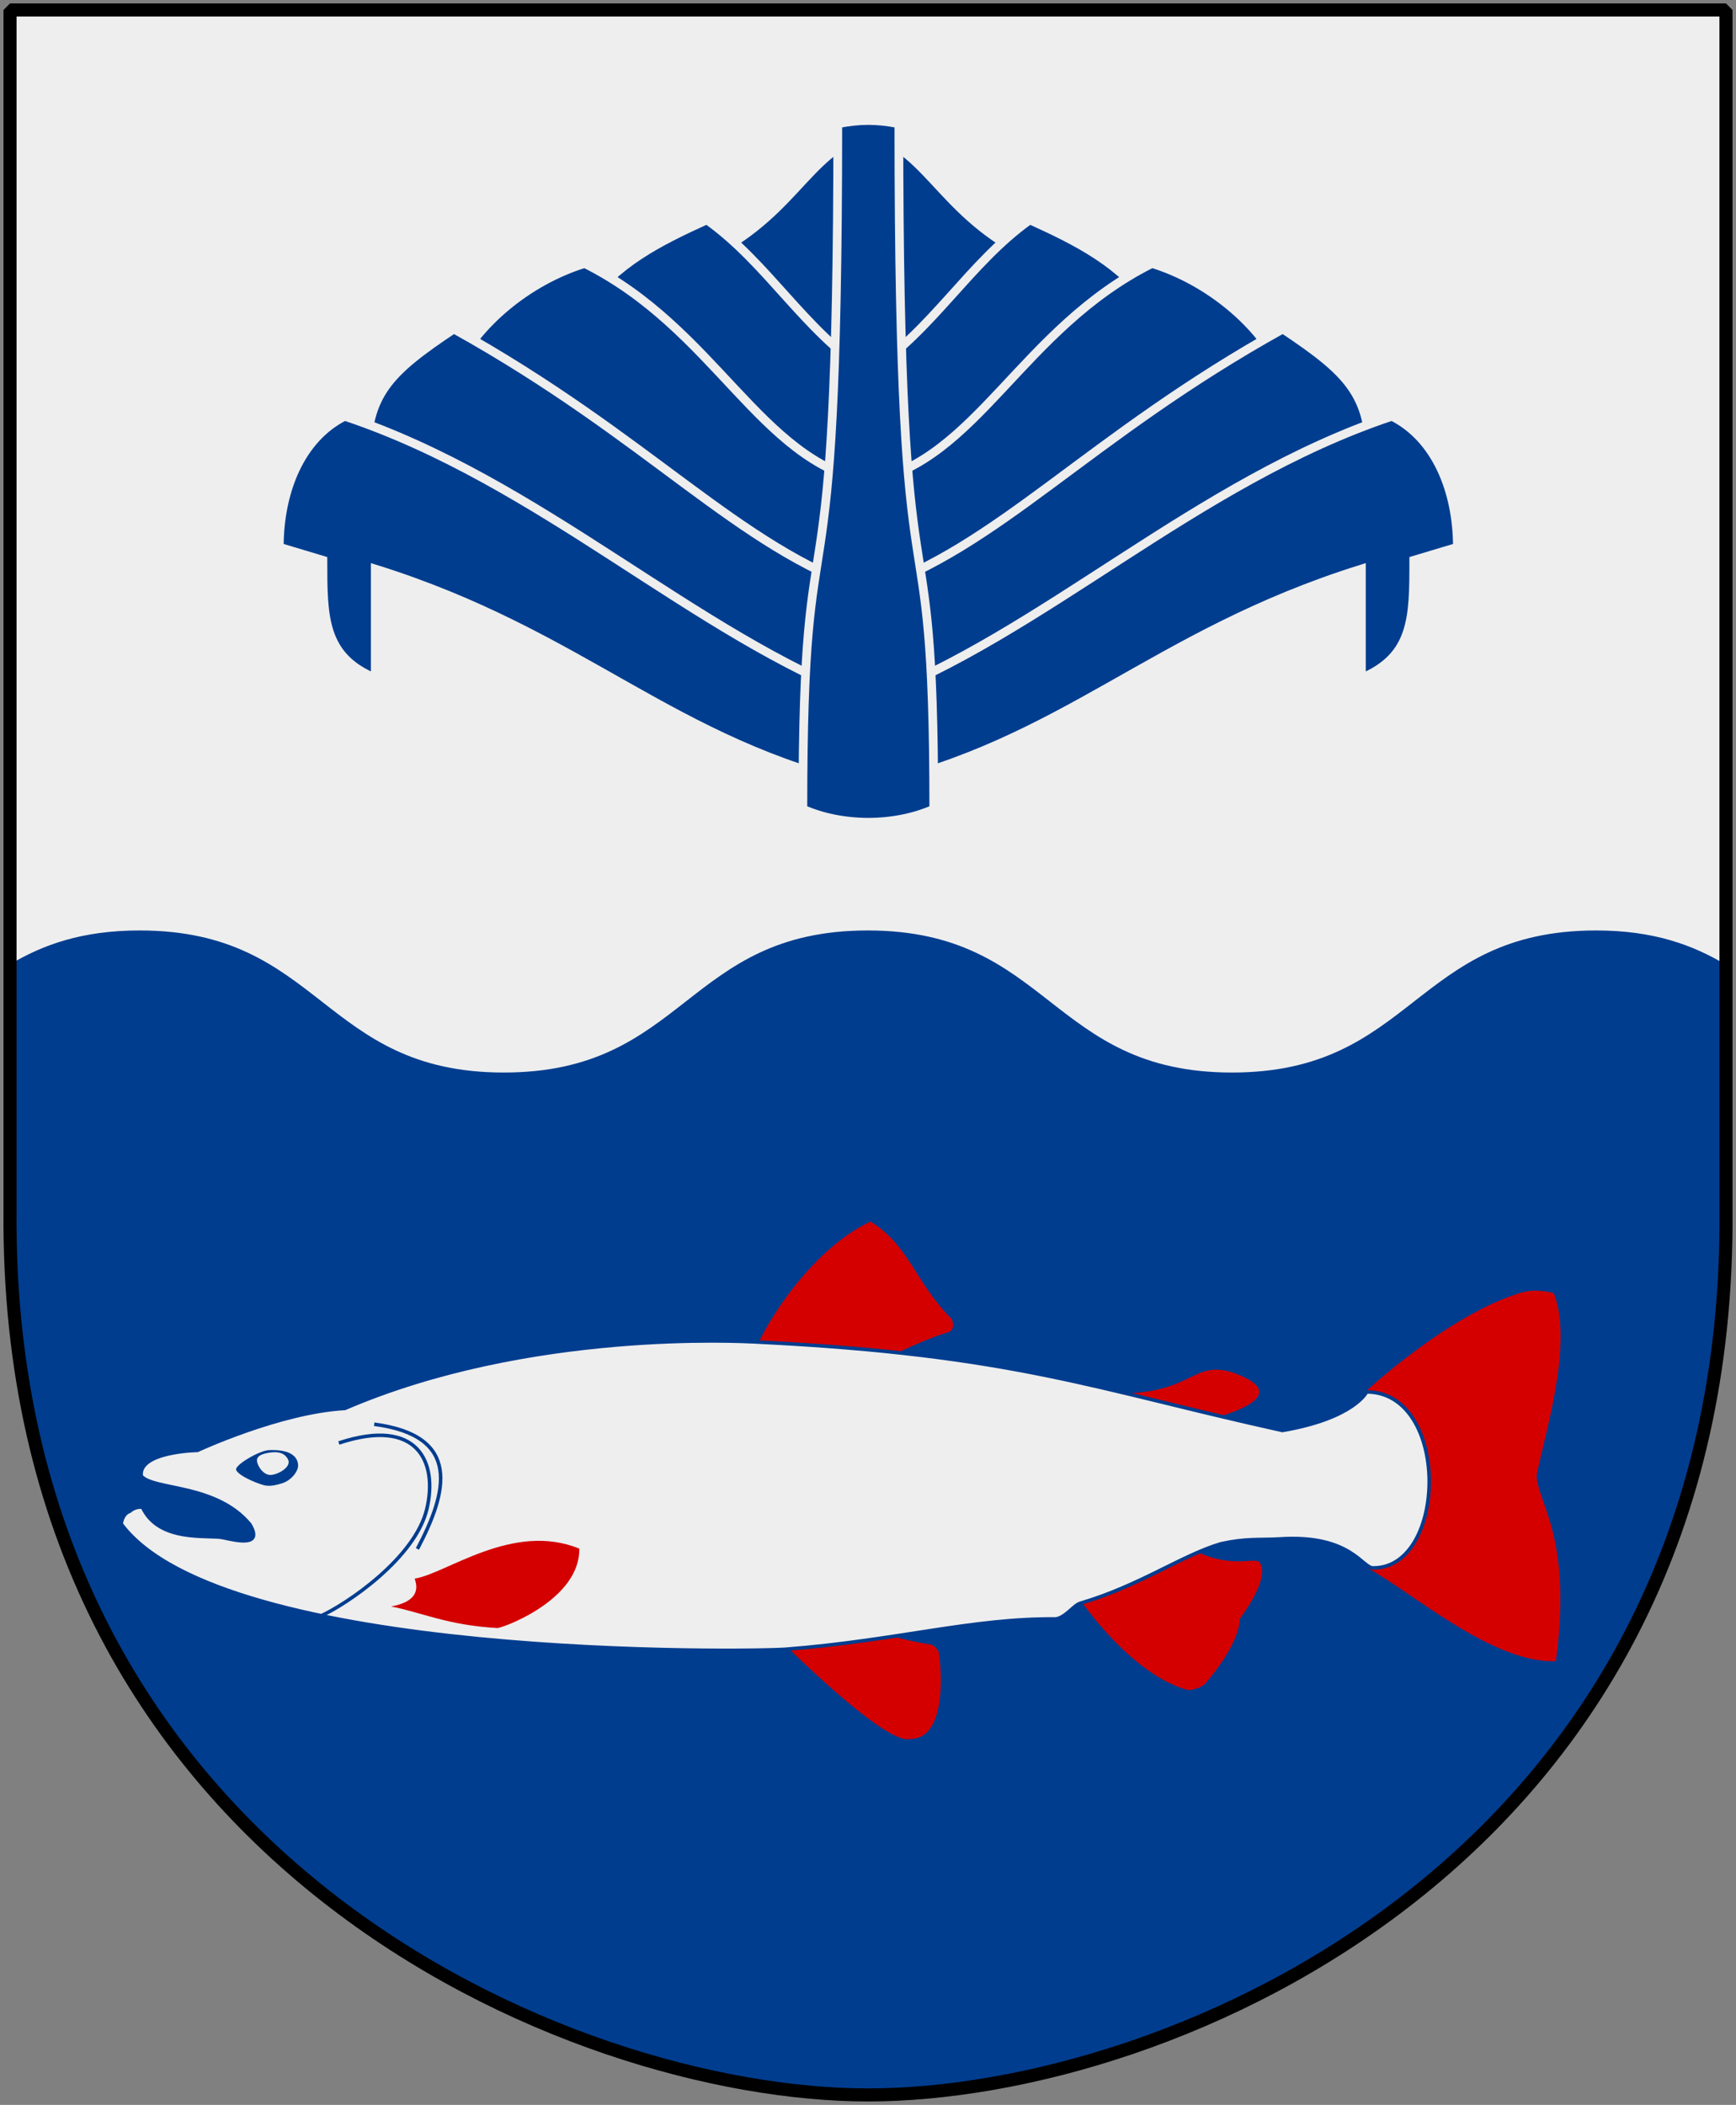 <?xml version="1.0" encoding="UTF-8" standalone="no"?>
<!-- Created with Inkscape (http://www.inkscape.org/) -->

<svg
   xmlns:dc="http://purl.org/dc/elements/1.1/"
   xmlns:cc="http://web.resource.org/cc/"
   xmlns:rdf="http://www.w3.org/1999/02/22-rdf-syntax-ns#"
   xmlns:svg="http://www.w3.org/2000/svg"
   xmlns="http://www.w3.org/2000/svg"
   version="1.0"
   width="251"
   height="304.2"
   id="svg4166">
  <rect width="100%" height="100%" fill="#808080" stroke="none"/>
  <defs
     id="defs4168" />
  <path
     d="m 1.45,1.44 124.05,0 124.051,0 0,173.497 c 0.767,93.721 -80.289,127.82 -124.051,127.82 -42.994,0 -124.818,-34.099 -124.051,-127.82 l 0,-173.497 z"
     id="Shield"
     style="fill:#003d8f" />
  <path
     d="m 1.438,1.438 0,137.938 c 4.731,-2.824 10.402,-4.906 18.75,-4.906 26.322,0 26.334,20.531 52.656,20.531 26.322,0 26.303,-20.531 52.625,-20.531 26.322,0 26.334,20.531 52.656,20.531 26.322,0 26.334,-20.531 52.656,-20.531 8.373,0 14.041,2.128 18.781,4.969 l 0,-138 -124.062,0 -124.062,0 z"
     id="wave-divider"
     style="fill:#eeeeee" />
  <path
     d="m 1.45,1.44 124.05,0 124.051,0 0,173.497 c 0.767,93.721 -80.289,127.82 -124.051,127.82 -42.994,0 -124.818,-34.099 -124.051,-127.82 l 0,-173.497 z"
     id="Frame"
     style="fill:none;stroke:#000000;stroke-width:1.888;stroke-linejoin:bevel" />
  <g
     transform="matrix(1.144,0,0,-1.144,-18.024,354.588)"
     id="Boat"
     style="fill:#003d8f;stroke:#eeeeee;stroke-width:1.103px">
    <path
       d="m 125.5,293.215 c -8.272,-2.757 -9.375,-11.029 -22.059,-16.544 l 22.059,-19.301 22.059,19.301 c -12.684,5.515 -13.787,13.787 -22.059,16.544 z"
       id="path11137" />
    <path
       d="m 125.5,262.884 c -8.272,5.515 -12.684,13.787 -20.404,19.301 -6.066,-2.757 -11.581,-5.515 -15.441,-11.029 l 35.846,-30.331 35.846,30.331 c -3.86,5.515 -9.375,8.272 -15.441,11.029 -7.721,-5.515 -12.132,-13.787 -20.404,-19.301 z"
       id="path11135" />
    <path
       d="m 125.5,249.097 c -13.787,2.757 -19.301,19.301 -35.846,27.574 -7.169,-2.206 -13.787,-7.721 -16.544,-13.787 l 52.39,-33.088 52.39,33.088 c -2.757,6.066 -9.375,11.581 -16.544,13.787 -16.544,-8.272 -22.059,-24.816 -35.846,-27.574 z"
       id="path10260" />
    <path
       d="m 125.5,235.31 c -16.544,5.515 -27.574,19.301 -52.39,33.088 -8.272,-5.515 -11.029,-8.272 -11.029,-16.544 l 63.419,-35.846 63.419,35.846 c 0,8.272 -2.757,11.029 -11.029,16.544 -24.816,-13.787 -35.846,-27.574 -52.39,-33.088 z"
       id="path8512" />
    <path
       d="m 125.5,221.524 c -22.059,8.272 -41.36,27.574 -66.177,35.846 -5.515,-2.757 -8.272,-9.375 -8.272,-16.544 l 5.515,-1.654 c 0,-7.169 0,-12.132 6.618,-14.89 l 0,13.787 c 26.471,-8.272 37.5,-22.059 62.316,-27.574 24.816,5.515 35.846,19.301 62.316,27.574 l 0,-13.787 c 6.618,2.757 6.618,7.721 6.618,14.89 l 5.515,1.654 c 0,7.169 -2.757,13.787 -8.272,16.544 -24.816,-8.272 -44.118,-27.574 -66.177,-35.846 z"
       id="path8510" />
    <path
       d="m 117.228,207.737 c 4.963,-2.206 11.581,-2.206 16.544,0 0,44.118 -4.412,16.544 -4.412,86.581 -2.757,0.551 -4.963,0.551 -7.721,0 0,-70.037 -4.412,-42.463 -4.412,-86.581 z"
       id="path5881" />
  </g>
  <g
     transform="matrix(0.429,0,0,0.429,7.643,166.259)"
     id="Lax">
    <path
       d="m 442.155,81.482 c 0,0 28.011,-26.166 52.575,-33.532 5.548,-1.664 11.123,0.147 11.123,0.147 6.851,17.326 -3.569,49.246 -5.79,61.446 0.302,9.266 12.115,20.743 6.498,62.511 -21.31,0.857 -48.603,-23.266 -63.261,-31.264 l 11.827,-29.285 -12.971,-30.023 z"
       id="path27036"
       style="fill:#d40000;fill-opacity:1;fill-rule:evenodd;stroke:none" />
    <path
       d="m 274.939,73.116 c -3.917,1.996 -40.782,1.948 -38.701,-4.622 2.08,-6.569 17.638,-34.285 39.312,-44.535 13.169,8.092 14.965,20.425 27.282,32.725 0.81,1.301 0.986,3.901 -0.99,4.513 -11.142,3.451 -22.985,9.923 -26.902,11.919 z"
       id="path27012"
       style="fill:#d40000;fill-opacity:1;fill-rule:evenodd;stroke:none" />
    <path
       d="m 277.098,162.208 c 0,0 -64.635,-29.168 -28.686,6.01 34.992,33.742 39.747,30.046 40.545,30.046 13.67,0 9.965,-28.453 9.508,-29.499 -0.354,-0.808 -1.64,-2.175 -2.565,-2.303 -6.832,-0.946 -18.801,-4.255 -18.801,-4.255 z"
       id="path27102"
       style="fill:#d40000;fill-opacity:1;fill-rule:evenodd;stroke:none" />
    <path
       d="m 380.91,132.69 c -16.062,-9.842 -42.817,6.349 -36.488,16.033 6.329,9.684 21.705,28.52 37.99,33.052 2.13,0.066 5.089,-1.082 6.029,-2.197 11.163,-13.258 11.443,-19.834 11.633,-21.844 10.549,-14.446 6.836,-18.52 6.836,-18.52 -0.951,-3.237 -9.938,3.319 -26,-6.522 z"
       id="path27082"
       style="fill:#d40000;fill-opacity:1;fill-rule:evenodd;stroke:none" />
    <path
       d="m 385.233,91.645 c -10.41,2.164 -53.368,-10.022 -26.488,-9.763 26.88,0.26 25.378,-13.106 41.894,-5.879 16.294,7.13 -4.995,13.477 -15.406,15.641 z"
       id="path27032"
       style="fill:#d40000;fill-opacity:1;fill-rule:evenodd;stroke:none" />
    <path
       d="m 57.465,130.47 c -4.666,-1.129 -21.644,1.836 -27.275,-10.279 -2.551,-0.328 -4.25,1.343 -4.25,1.343 -2.657,0.947 -2.917,4.282 -2.917,4.282 34.062,45.967 212.337,43.119 224.126,42.21 37.369,-2.933 62.672,-10.469 90.854,-10.191 3.313,-0.44 6.027,-4.633 8.316,-5.306 19.983,-5.874 34.192,-16.145 47.362,-20.02 8.506,-1.867 12.442,-1.241 19.649,-1.624 24.489,-1.661 28.095,10.273 31.859,9.753 24.838,-0.188 25.766,-59.178 -2.416,-59.292 0,0 -4.193,8.879 -28.41,12.995 C 351.024,80.356 324.058,68.811 237.518,64.552 232.495,64.293 160.549,60.136 98.423,86.906 c -22.011,1.244 -49.7,14.139 -49.7,14.139 0,0 -20.046,0.33 -18.94,8.663 4.205,4.877 25.176,2.501 36.608,16.279 4.526,7.59 -4.231,5.472 -8.926,4.483 z"
       id="path27112"
       style="fill:#eeeeee;fill-opacity:1;fill-rule:evenodd;stroke:#003d8f;stroke-width:1.194px;stroke-linecap:butt;stroke-linejoin:miter;stroke-opacity:1" />
    <path
       d="m 96.381,98.554 c 26.557,-8.803 33.39,6.382 29.68,22.16 -3.901,16.59 -26.994,32.139 -35.811,36.138"
       id="path27114"
       style="fill:none;stroke:#003d8f;stroke-width:1.194px;stroke-linecap:butt;stroke-linejoin:miter;stroke-opacity:1" />
    <path
       d="M 122.866,134.234 C 133.042,114.988 137.814,96.11 108.294,92.237"
       id="path27128"
       style="fill:none;stroke:#003d8f;stroke-width:1.194px;stroke-linecap:butt;stroke-linejoin:miter;stroke-opacity:1" />
    <path
       d="m 114.002,153.634 c 10.962,-2.049 8.296,-7.927 7.957,-9.399 10.474,-1.554 33.064,-19.286 55.465,-10.087 0.289,16.546 -23.887,26.068 -27.486,26.751 -16.972,-0.913 -25.928,-5.374 -35.936,-7.264 z"
       id="path27192"
       style="fill:#d40000;fill-opacity:1;fill-rule:evenodd;stroke:none" />
    <g
       id="g2711">
      <path
         d="m 61.777,107.652 c 0.9,2.169 8.381,5.117 10.154,5.272 1.773,0.155 3.179,-0.115 5.422,-0.826 2.939,-0.932 5.438,-3.963 5.298,-6.156 -0.206,-3.23 -3.306,-5.296 -9.919,-4.977 -3.14,0.152 -11.625,5.072 -10.955,6.687 z"
         id="path27212"
         style="fill:#003d8f;fill-opacity:1;fill-rule:evenodd;stroke:none" />
      <path
         d="m 72.393,101.915 c -2.529,0.471 -3.829,1.285 -3.571,2.904 0.258,1.619 2.213,4.803 4.9,4.481 2.687,-0.322 6.808,-2.867 5.521,-5.255 -0.938,-1.74 -2.678,-2.898 -6.85,-2.129 z"
         id="path27214"
         style="fill:#eeeeee;fill-opacity:1;fill-rule:evenodd;stroke:none" />
    </g>
  </g>
</svg>
